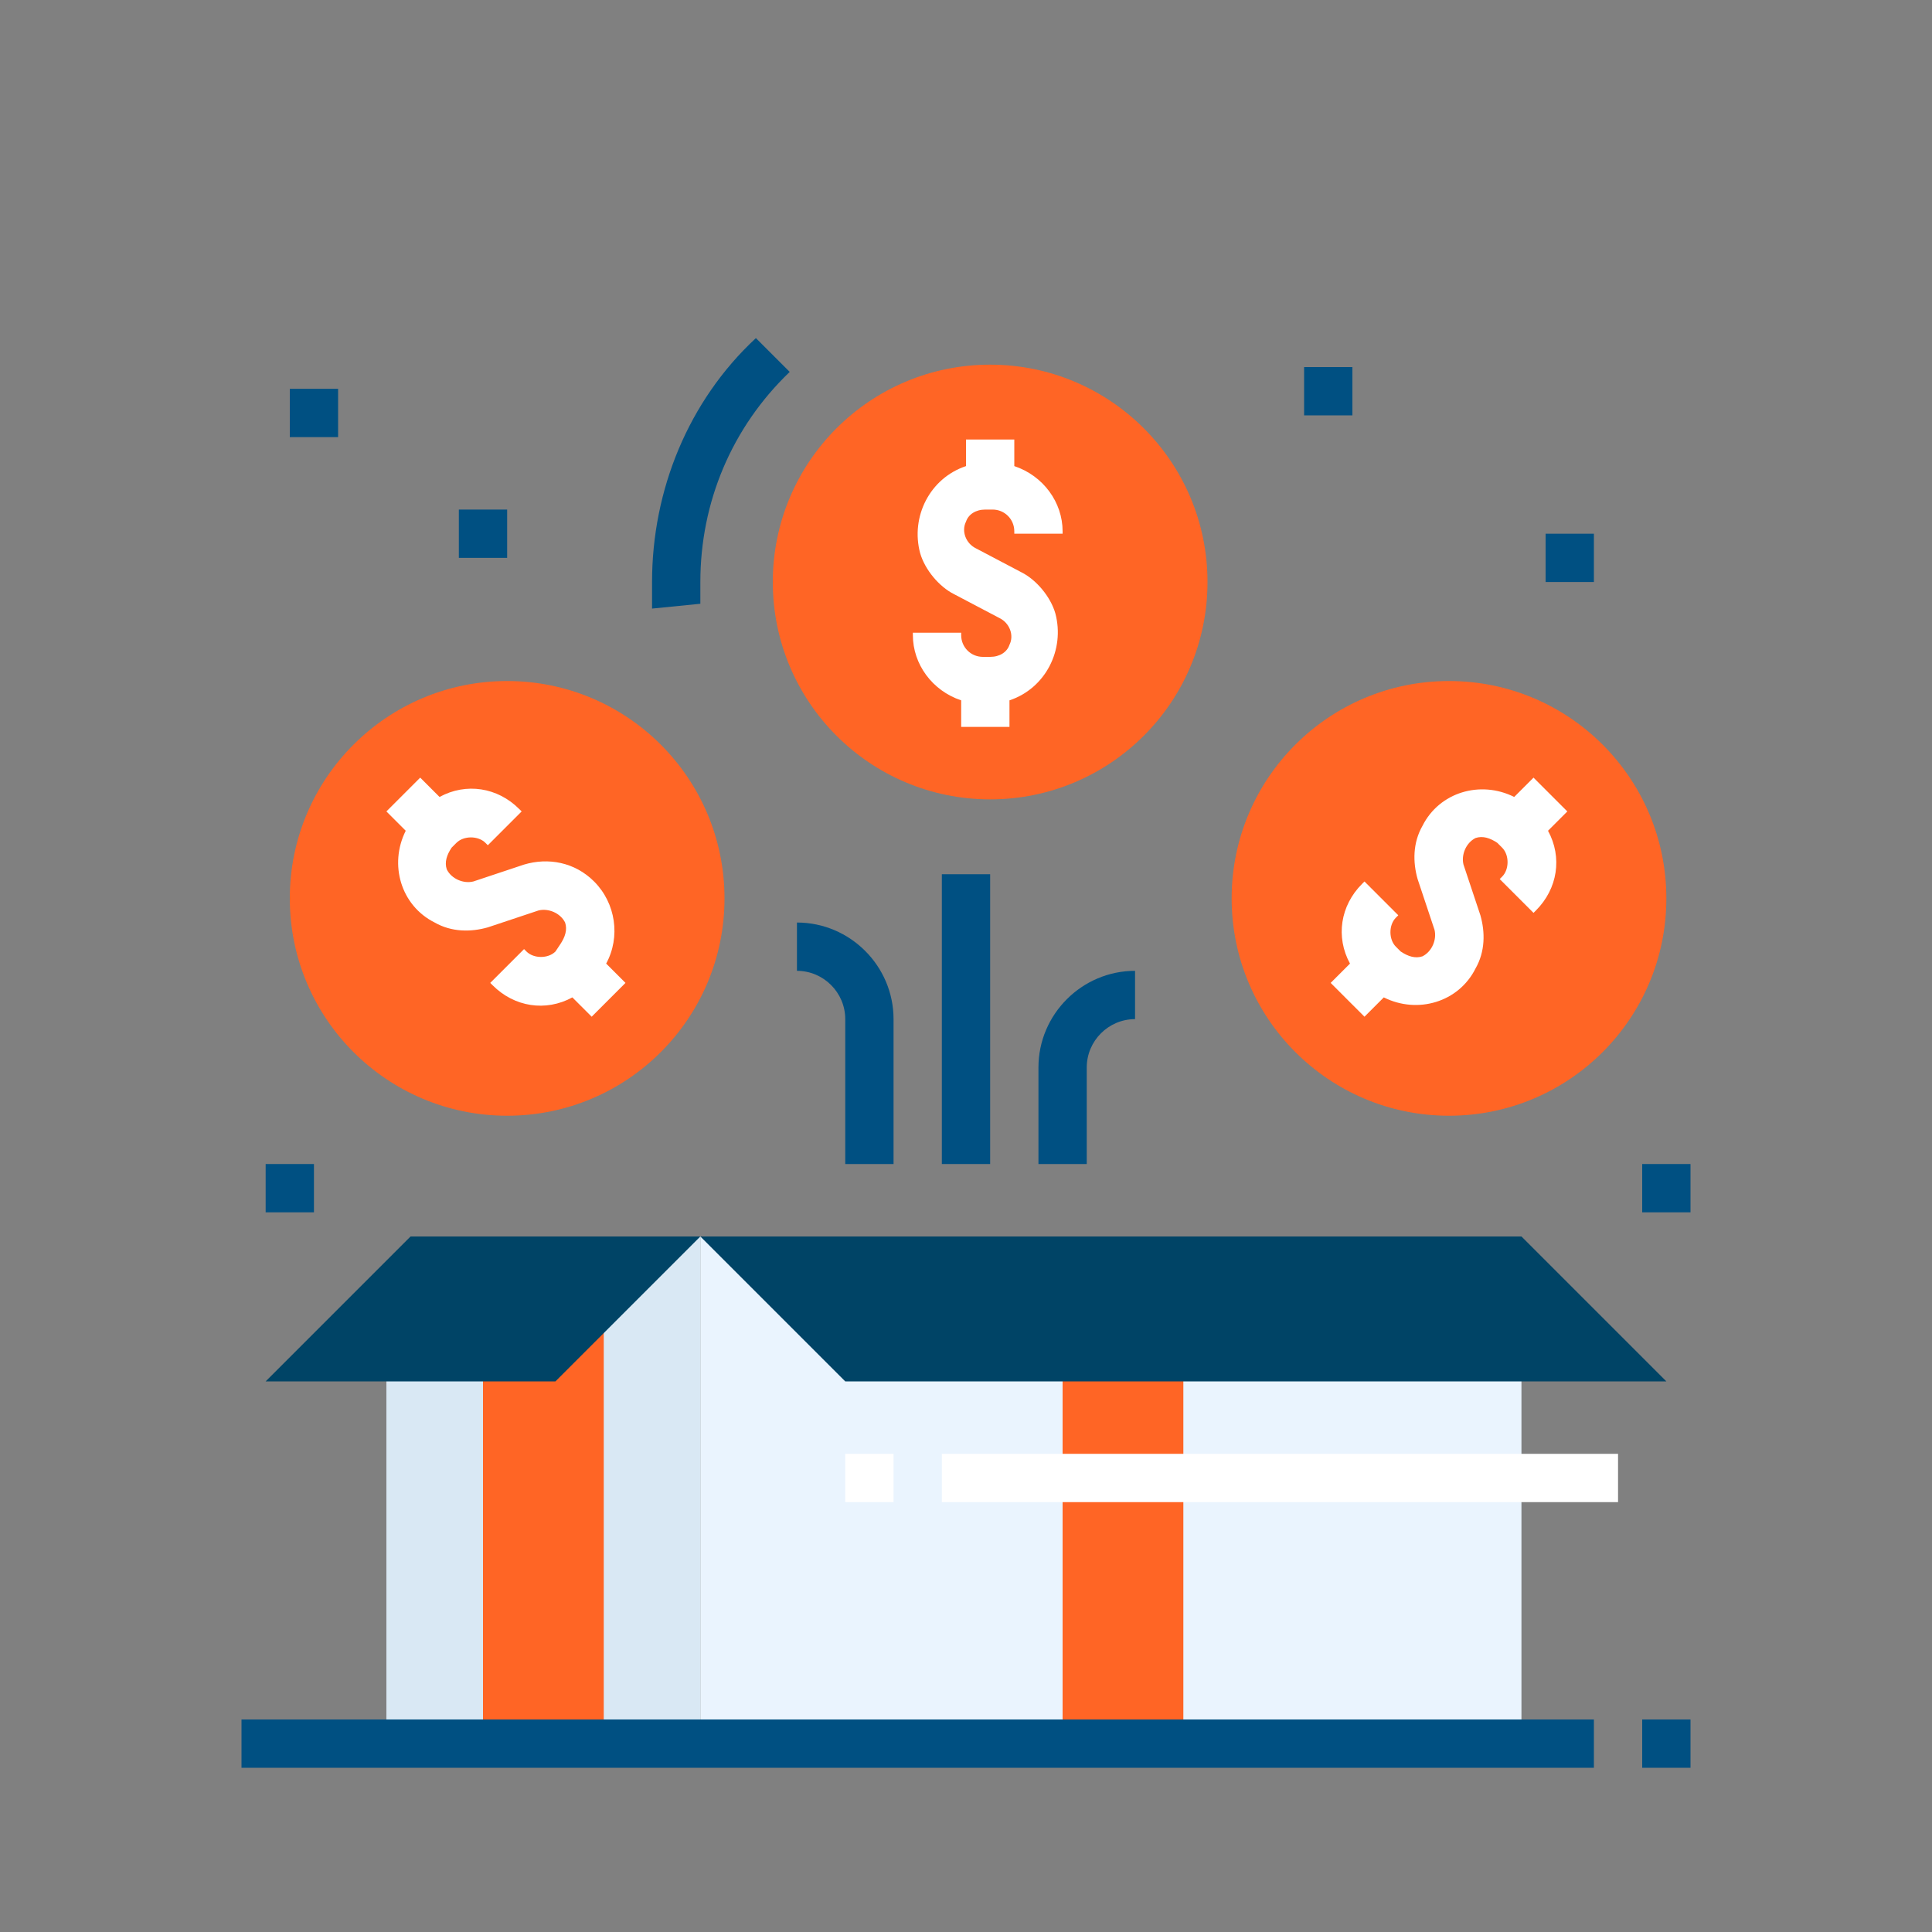 <?xml version="1.0" encoding="utf-8"?>
<!-- Generator: Adobe Illustrator 25.2.3, SVG Export Plug-In . SVG Version: 6.00 Build 0)  -->
<svg version="1.1" id="Layer_1" xmlns="http://www.w3.org/2000/svg" xmlns:xlink="http://www.w3.org/1999/xlink" x="0px" y="0px"
	 viewBox="0 0 80 80" style="enable-background:new 0 0 80 80;" xml:space="preserve">
<rect x="0" y="0" width="80" height="80" fill="#808080" stroke="none"/>
<style type="text/css">
	.st0{fill:#FF6525;}
	.st1{fill:#EAF4FE;}
	.st2{fill:#D9E8F4;}
	.st3{fill:#004466;}
	.st4{fill:#005082;}
	.st5{fill:#FFFFFF;}
</style>
<g id="Flat">
	<circle class="st0" cx="21" cy="37.2" r="9"/>
	<circle class="st0" cx="60" cy="37.2" r="9"/>
	<circle class="st0" cx="41" cy="24.1" r="9"/>
	<rect x="29" y="51.2" class="st1" width="34" height="21"/>
	<rect x="44" y="51.2" class="st0" width="5" height="21"/>
	<polygon class="st2" points="29,72.2 16,72.2 16,57.2 17,51.2 29,51.2 	"/>
	<polygon class="st3" points="63,51.2 69,57.2 35,57.2 29,51.2 	"/>
	<rect x="68" y="71.2" class="st4" width="2" height="2"/>
	<rect x="20" y="51.2" class="st0" width="5" height="21"/>
	<path class="st5" d="M24.6,36.5c-0.8-0.8-1.9-1-2.9-0.7l-2.1,0.7c-0.4,0.1-0.9-0.1-1.1-0.5c-0.1-0.3,0-0.6,0.2-0.9l0.2-0.2
		c0.3-0.3,0.9-0.3,1.2,0l0.1,0.1l1.4-1.4l-0.1-0.1c-0.9-0.9-2.2-1.1-3.3-0.5l-0.8-0.8L16,33.6l0.8,0.8c-0.7,1.4-0.2,3.1,1.2,3.8
		c0.7,0.4,1.5,0.4,2.2,0.2l2.1-0.7c0.4-0.1,0.9,0.1,1.1,0.5c0.1,0.3,0,0.6-0.2,0.9L23,39.4c-0.3,0.3-0.9,0.3-1.2,0l-0.1-0.1
		l-1.4,1.4l0.1,0.1c0.9,0.9,2.2,1.1,3.3,0.5l0.8,0.8l1.4-1.4l-0.8-0.8C25.7,38.8,25.5,37.4,24.6,36.5z"/>
	<path class="st5" d="M64.9,33.6l-1.4-1.4L62.7,33c-1.4-0.7-3.1-0.2-3.8,1.2c-0.4,0.7-0.4,1.5-0.2,2.2l0.7,2.1
		c0.1,0.4-0.1,0.9-0.5,1.1c-0.3,0.1-0.6,0-0.9-0.2l-0.2-0.2c-0.3-0.3-0.3-0.9,0-1.2l0.1-0.1l-1.4-1.4l-0.1,0.1
		c-0.9,0.9-1.1,2.2-0.5,3.3l-0.8,0.8l1.4,1.4l0.8-0.8c1.4,0.7,3.1,0.2,3.8-1.2c0.4-0.7,0.4-1.5,0.2-2.2l-0.7-2.1
		c-0.1-0.4,0.1-0.9,0.5-1.1c0.3-0.1,0.6,0,0.9,0.2l0.2,0.2c0.3,0.3,0.3,0.9,0,1.2l-0.1,0.1l1.4,1.4l0.1-0.1c0.9-0.9,1.1-2.2,0.5-3.3
		L64.9,33.6z"/>
	<path class="st5" d="M42,19.3v-1.1h-2v1.1c-1.5,0.5-2.3,2.1-1.9,3.6c0.2,0.7,0.8,1.4,1.4,1.7l1.9,1c0.4,0.2,0.6,0.7,0.4,1.1
		c-0.1,0.3-0.4,0.5-0.8,0.5h-0.3c-0.5,0-0.9-0.4-0.9-0.9v-0.1h-2v0.1c0,1.2,0.8,2.3,2,2.7v1.1h2V29c1.5-0.5,2.3-2.1,1.9-3.6
		c-0.2-0.7-0.8-1.4-1.4-1.7l-1.9-1c-0.4-0.2-0.6-0.7-0.4-1.1c0.1-0.3,0.4-0.5,0.8-0.5h0.3c0.5,0,0.9,0.4,0.9,0.9v0.1h2V22
		C44,20.8,43.2,19.7,42,19.3z"/>
	<rect x="39" y="36.2" class="st4" width="2" height="12"/>
	<path class="st4" d="M45,48.2h-2v-4c0-2.2,1.8-4,4-4v2c-1.1,0-2,0.9-2,2V48.2z"/>
	<path class="st4" d="M37,48.2h-2v-6c0-1.1-0.9-2-2-2v-2c2.2,0,4,1.8,4,4V48.2z"/>
	<path class="st4" d="M27,25.2c0-0.4,0-0.7,0-1.1c0-3.8,1.5-7.5,4.3-10.1l1.4,1.4c-2.4,2.3-3.7,5.4-3.7,8.7c0,0.3,0,0.6,0,0.9
		L27,25.2z"/>
	<rect x="12" y="16.1" class="st4" width="2" height="2"/>
	<rect x="19" y="21.1" class="st4" width="2" height="2"/>
	<rect x="11" y="48.2" class="st4" width="2" height="2"/>
	<rect x="68" y="48.2" class="st4" width="2" height="2"/>
	<rect x="54" y="15.2" class="st4" width="2" height="2"/>
	<rect x="64" y="22.1" class="st4" width="2" height="2"/>
	<polygon class="st3" points="17,51.2 11,57.2 23,57.2 29,51.2 	"/>
	<rect x="10" y="71.2" class="st4" width="56" height="2"/>
	<rect x="39" y="60.2" class="st5" width="28" height="2"/>
	<rect x="35" y="60.2" class="st5" width="2" height="2"/>
</g>
</svg>

